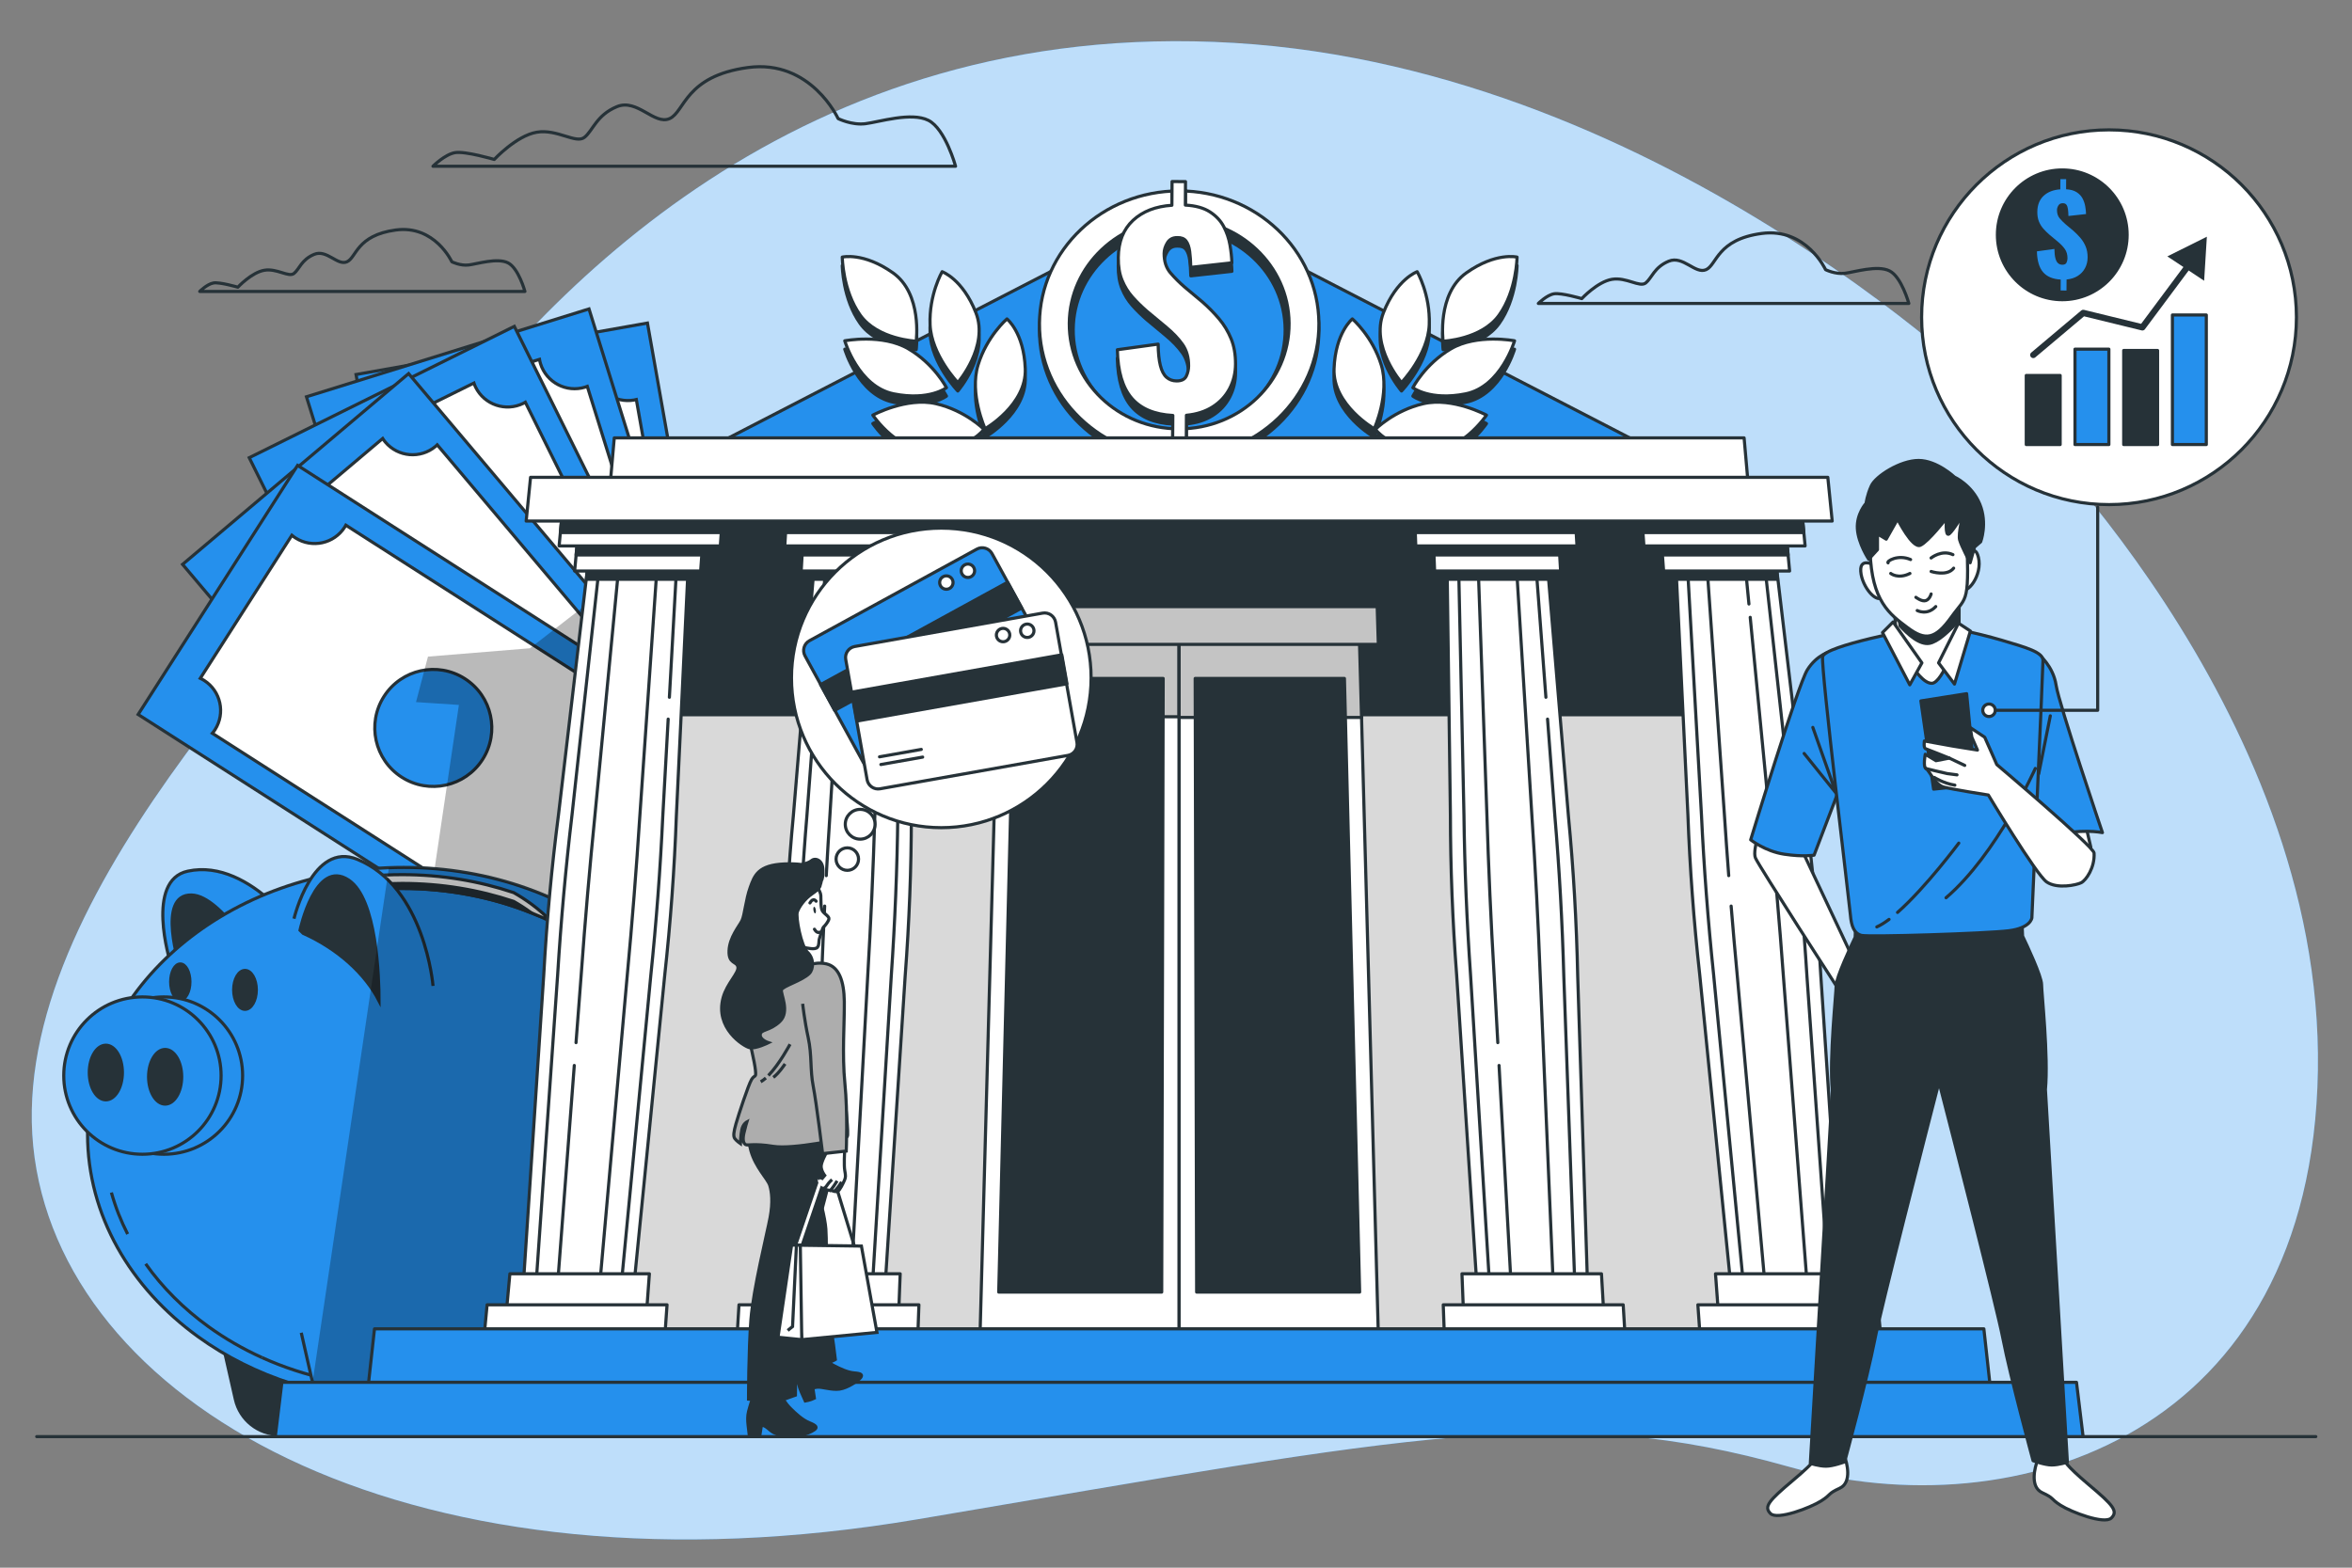 <svg xmlns="http://www.w3.org/2000/svg" xmlns:xlink="http://www.w3.org/1999/xlink" x="0px" y="0px" viewBox="0 0 750 500" style="enable-background:new 0 0 750 500;" xml:space="preserve"><rect x="0" y="0" width="750" height="500" fill="#808080" stroke="none"/> <g id="Background_Simple"> <g> <path style="fill:#2590ed;" d="M640.222,130.456c0,0-107.274-108.407-246.674-116.772 C254.149,5.32,172.852,94.168,134.331,147.164C95.811,200.161-0.262,288.452,11.041,369.309 c11.303,80.857,122.445,142.196,281.625,115.244c159.179-26.952,205.332-37.176,277.857-16.729 c72.526,20.447,166.714-10.223,168.598-126.397C741.004,225.254,640.222,130.456,640.222,130.456z"></path> <path style="opacity:0.7;fill:#FFFFFF;" d="M640.222,130.456c0,0-107.274-108.407-246.674-116.772 C254.149,5.32,172.852,94.168,134.331,147.164C95.811,200.161-0.262,288.452,11.041,369.309 c11.303,80.857,122.445,142.196,281.625,115.244c159.179-26.952,205.332-37.176,277.857-16.729 c72.526,20.447,166.714-10.223,168.598-126.397C741.004,225.254,640.222,130.456,640.222,130.456z"></path> </g> </g> <g id="Clouds"> <g> <path style="fill:none;stroke:#263238;stroke-linecap:round;stroke-linejoin:round;stroke-miterlimit:10;" d="M582.131,86.007 c0,0-6.157-13.469-20.396-11.545c-14.239,1.924-14.239,10.006-17.702,11.545c-3.463,1.539-7.312-4.618-11.93-2.694 c-4.618,1.924-5.388,5.388-7.312,6.927c-1.924,1.539-6.157-1.924-10.775-1.155c-4.618,0.77-9.621,6.157-9.621,6.157 s-6.542-1.924-8.851-1.539c-2.309,0.385-5.003,3.079-5.003,3.079h118.143c0,0-2.309-8.466-6.157-10.39 c-3.848-1.924-11.16,0.385-14.239,0.77C585.21,87.546,582.131,86.007,582.131,86.007z"></path> <path style="fill:none;stroke:#263238;stroke-linecap:round;stroke-linejoin:round;stroke-miterlimit:10;" d="M267.258,37.826 c0,0-8.685-18.999-28.769-16.285c-20.085,2.714-20.085,14.113-24.97,16.285c-4.885,2.171-10.314-6.514-16.828-3.8 c-6.514,2.714-7.599,7.599-10.314,9.771s-8.685-2.714-15.199-1.628c-6.514,1.086-13.571,8.685-13.571,8.685 s-9.228-2.714-12.485-2.171c-3.257,0.543-7.057,4.343-7.057,4.343h166.646c0,0-3.257-11.942-8.685-14.656 c-5.428-2.714-15.742,0.543-20.084,1.086C271.601,39.997,267.258,37.826,267.258,37.826z"></path> <path style="fill:none;stroke:#263238;stroke-linecap:round;stroke-linejoin:round;stroke-miterlimit:10;" d="M144.08,83.495 c0,0-5.405-11.822-17.902-10.133c-12.498,1.689-12.498,8.782-15.538,10.133c-3.04,1.351-6.418-4.053-10.471-2.365 c-4.053,1.689-4.729,4.729-6.418,6.08c-1.689,1.351-5.404-1.689-9.458-1.013c-4.053,0.676-8.444,5.404-8.444,5.404 s-5.742-1.689-7.769-1.351c-2.027,0.338-4.391,2.702-4.391,2.702h103.698c0,0-2.027-7.431-5.404-9.12 c-3.378-1.689-9.796,0.338-12.498,0.675C146.782,84.846,144.08,83.495,144.08,83.495z"></path> </g> </g> <g id="Floor"> <line style="fill:#FFFFFF;stroke:#263238;stroke-linecap:round;stroke-linejoin:round;stroke-miterlimit:10;" x1="11.708" y1="458.196" x2="738.459" y2="458.196"></line> </g> <g id="Money"> <g> <g> <g> <rect x="127.07" y="110.081" transform="matrix(-0.985 0.174 -0.174 -0.985 379.197 350.245)" style="fill:#2590ed;stroke:#263238;stroke-miterlimit:10;" width="94.342" height="163.338"></rect> <path style="fill:#FFFFFF;stroke:#263238;stroke-miterlimit:10;" d="M126.653,140.939c6.19-1.094,10.321-6.999,9.227-13.189 c-0.083-0.471-0.203-0.924-0.34-1.37l53.342-9.428c0.024,0.465,0.067,0.933,0.15,1.403c1.094,6.19,6.999,10.322,13.189,9.227 c0.234-0.042,0.459-0.103,0.687-0.158l20.314,114.926c-0.233,0.027-0.465,0.046-0.7,0.088 c-6.19,1.094-10.321,6.999-9.227,13.189c0.083,0.471,0.203,0.925,0.34,1.37l-53.342,9.428c-0.024-0.465-0.067-0.933-0.15-1.403 c-1.094-6.19-6.999-10.321-13.189-9.227c-0.471,0.083-0.924,0.203-1.37,0.34l-20.334-115.045 C125.715,141.065,126.182,141.022,126.653,140.939z M177.488,210.122c10.147-1.793,16.919-11.473,15.125-21.62 c-1.793-10.147-11.473-16.919-21.62-15.125c-10.147,1.794-16.919,11.473-15.125,21.62 C157.662,205.143,167.342,211.915,177.488,210.122z"></path> </g> <g> <rect x="119.814" y="108.991" transform="matrix(-0.955 0.297 -0.297 -0.955 383.123 323.021)" style="fill:#2590ed;stroke:#263238;stroke-miterlimit:10;" width="94.342" height="163.338"></rect> <path style="fill:#FFFFFF;stroke:#263238;stroke-miterlimit:10;" d="M113.34,146.29c6.001-1.87,9.351-8.251,7.481-14.252 c-0.142-0.456-0.318-0.891-0.51-1.316l51.717-16.112c0.083,0.458,0.185,0.916,0.327,1.373c1.87,6.002,8.251,9.351,14.253,7.481 c0.227-0.071,0.442-0.16,0.662-0.243l34.714,111.425c-0.228,0.056-0.456,0.105-0.683,0.176 c-6.002,1.87-9.351,8.251-7.482,14.252c0.142,0.456,0.318,0.891,0.511,1.316l-51.717,16.112 c-0.083-0.458-0.185-0.917-0.327-1.373c-1.87-6.002-8.251-9.351-14.252-7.481c-0.456,0.142-0.891,0.318-1.316,0.511 l-34.75-111.541C112.426,146.534,112.884,146.432,113.34,146.29z M172.534,208.473c9.838-3.065,15.328-13.524,12.263-23.362 c-3.065-9.838-13.524-15.328-23.362-12.263c-9.838,3.065-15.328,13.525-12.263,23.362 C152.237,206.047,162.697,211.538,172.534,208.473z"></path> </g> <g> <rect x="110.89" y="116.401" transform="matrix(-0.896 0.444 -0.444 -0.896 387.567 305.504)" style="fill:#2590ed;stroke:#263238;stroke-miterlimit:10;" width="94.342" height="163.338"></rect> <path style="fill:#FFFFFF;stroke:#263238;stroke-miterlimit:10;" d="M98.124,162.659c5.634-2.788,7.942-9.615,5.154-15.249 c-0.212-0.428-0.454-0.83-0.71-1.219l48.551-24.022c0.154,0.44,0.327,0.876,0.538,1.305c2.788,5.634,9.615,7.942,15.249,5.154 c0.213-0.106,0.412-0.227,0.615-0.344l51.756,104.604c-0.216,0.091-0.434,0.175-0.647,0.28 c-5.634,2.788-7.942,9.615-5.154,15.249c0.212,0.428,0.454,0.831,0.71,1.219l-48.551,24.022 c-0.154-0.44-0.326-0.876-0.538-1.305c-2.788-5.634-9.615-7.942-15.249-5.154c-0.428,0.212-0.83,0.454-1.219,0.711 L96.819,163.198C97.259,163.044,97.695,162.871,98.124,162.659z M166.335,214.792c9.235-4.569,13.018-15.76,8.449-24.996 c-4.569-9.235-15.761-13.018-24.996-8.449c-9.235,4.57-13.018,15.761-8.449,24.996 C145.908,215.579,157.1,219.361,166.335,214.792z"></path> </g> <g> <rect x="99.745" y="130.228" transform="matrix(-0.764 0.645 -0.645 -0.764 395.85 279.103)" style="fill:#2590ed;stroke:#263238;stroke-miterlimit:10;" width="94.342" height="163.338"></rect> <path style="fill:#FFFFFF;stroke:#263238;stroke-miterlimit:10;" d="M80.251,191.842c4.804-4.054,5.413-11.235,1.359-16.039 c-0.308-0.365-0.64-0.698-0.981-1.014l41.4-34.932c0.254,0.39,0.526,0.773,0.835,1.138c4.054,4.805,11.235,5.413,16.039,1.359 c0.182-0.153,0.346-0.319,0.515-0.481l75.262,89.198c-0.188,0.14-0.379,0.273-0.561,0.427 c-4.805,4.054-5.413,11.235-1.359,16.039c0.308,0.365,0.639,0.698,0.981,1.014l-41.4,34.932 c-0.254-0.39-0.527-0.773-0.835-1.138c-4.054-4.804-11.235-5.413-16.039-1.359c-0.365,0.308-0.698,0.64-1.014,0.982 l-75.34-89.29C79.503,192.422,79.886,192.15,80.251,191.842z M158.947,226.156c7.875-6.645,8.873-18.416,2.228-26.291 c-6.645-7.875-18.416-8.873-26.291-2.228c-7.875,6.645-8.873,18.416-2.228,26.291 C139.301,231.803,151.072,232.801,158.947,226.156z"></path> </g> <g> <rect x="90.997" y="150.498" transform="matrix(-0.539 0.842 -0.842 -0.539 408.193 240.974)" style="fill:#2590ed;stroke:#263238;stroke-miterlimit:10;" width="94.342" height="163.338"></rect> <path style="fill:#FFFFFF;stroke:#263238;stroke-miterlimit:10;" d="M68.554,232.743c3.389-5.294,1.845-12.333-3.45-15.723 c-0.402-0.258-0.817-0.477-1.238-0.678l29.205-45.621c0.358,0.298,0.732,0.582,1.134,0.84 c5.294,3.389,12.334,1.845,15.723-3.449c0.128-0.2,0.235-0.407,0.35-0.612l98.292,62.923c-0.138,0.19-0.281,0.373-0.409,0.574 c-3.389,5.294-1.845,12.333,3.449,15.723c0.402,0.258,0.817,0.477,1.238,0.678l-29.205,45.621 c-0.358-0.297-0.732-0.582-1.134-0.84c-5.294-3.389-12.333-1.845-15.723,3.449c-0.257,0.402-0.477,0.817-0.678,1.238 l-98.394-62.988C68.011,233.519,68.296,233.146,68.554,232.743z M153.88,242.226c5.555-8.678,3.024-20.217-5.654-25.772 c-8.678-5.555-20.217-3.024-25.772,5.654c-5.556,8.678-3.024,20.217,5.654,25.772 C136.786,253.435,148.325,250.904,153.88,242.226z"></path> </g> </g> <polygon style="opacity:0.27;" points="217.224,169.352 168.985,206.759 136.47,209.421 132.657,223.928 146.333,224.832 137.043,287.455 162.939,304.033 163.531,304.734 163.748,304.551 181.517,315.926 212.216,267.972 234.907,263.961 233.412,255.505 236.313,254.602 235.198,251.023 236.557,250.35 234.032,245.247 235.635,243.895 231.421,238.902 231.226,238.276 232.382,236.471 230.236,235.097 229.24,231.9 222.542,194.004 221.19,192.17 " fill="#000000"></polygon> </g> </g> <g id="Piggy_Bank"> <g> <g> <path style="fill:#2590ed;stroke:#263238;stroke-miterlimit:10;" d="M181.036,331.458c2.993,15.318,15.108,25.843,27.059,23.508 c11.951-2.335,19.214-16.646,16.221-31.964c-2.993-15.318-15.108-25.843-27.059-23.508S178.044,316.14,181.036,331.458z"></path> <g> <path style="fill:#2590ed;stroke:#263238;stroke-miterlimit:10;" d="M97.909,300.582c0,0-17.564-27.128-38.033-22.736 c-13.632,2.925-5.623,28.864-5.623,28.864"></path> <path style="fill:#263238;stroke:#263238;stroke-miterlimit:10;" d="M58.824,309.252c-0.02,0.003-0.039,0.008-0.058,0.011 l-1.255-0.32c0,0-7.83-23.785,3.576-23.488c9.629,0.251,22.579,22.468,26.381,29.385 C80.05,309.664,69.732,307.351,58.824,309.252z"></path> </g> <path style="fill:#263238;stroke:#263238;stroke-miterlimit:10;" d="M143.609,425.068l4.803,21.18 c1.494,6.587,7.349,11.263,14.103,11.263h0c6.754,0,12.609-4.676,14.103-11.263l8.453-37.276"></path> <path style="fill:#263238;stroke:#263238;stroke-miterlimit:10;" d="M70.235,425.068l4.82,21.254 c1.484,6.544,7.3,11.189,14.01,11.189l0,0c6.779,0,12.635-4.739,14.05-11.368l4.81-22.544"></path> <path style="fill:#2590ed;stroke:#263238;stroke-miterlimit:10;" d="M27.917,361.718c0,25.872,13.691,49.046,35.293,64.648 c17.626,12.73,40.519,20.418,65.54,20.418c55.689,0,100.833-38.086,100.833-85.067c0-46.981-45.145-85.067-100.833-85.067 C73.062,276.651,27.917,314.737,27.917,361.718z"></path> <path style="fill:none;stroke:#263238;stroke-miterlimit:10;" d="M46.451,403.091c5.358,7.57,12.142,14.338,20.038,20.041 c5.231,3.778,10.949,7.088,17.065,9.854"></path> <path style="fill:#FFFFFF;stroke:#263238;stroke-miterlimit:10;" d="M35.521,380.352c1.281,4.581,3.025,9.011,5.187,13.253"></path> <path style="fill:none;stroke:#263238;stroke-miterlimit:10;" d="M209.511,318.243c-3.171-4.184-6.787-8.105-10.791-11.717"></path> <path style="fill:none;stroke:#263238;stroke-miterlimit:10;" d="M214.311,398.091c6.543-10.932,10.228-23.289,10.228-36.373 c0-13.094-3.691-25.46-10.244-36.399"></path> <path style="fill:none;stroke:#263238;stroke-miterlimit:10;" d="M83.555,432.986c13.463,6.089,28.851,9.543,45.195,9.543 c18.697,0,36.143-4.519,50.887-12.334"></path> <g> <path style="fill:#FFFFFF;stroke:#263238;stroke-miterlimit:10;" d="M107.459,280.866c2.002,0.704,3.608,1.386,4.869,2.009 c0.968,0.477,1.745,0.917,2.347,1.291c1.276-0.154,2.559-0.286,3.85-0.389c3.19-0.279,6.431-0.418,9.709-0.418 c14.725,0,28.688,2.794,41.235,7.81c2.185,0.873,4.327,1.819,6.424,2.823c-4.011-4.209-8.499-7.267-12.085-9.299 c-11.029-3.703-23.027-5.735-35.574-5.735C121.106,278.96,114.161,279.62,107.459,280.866z"></path> <path style="fill:#263238;stroke:#263238;stroke-miterlimit:10;" d="M112.328,282.876l6.197,0.902 c3.19-0.279,6.431-0.418,9.709-0.418c14.725,0,28.688,2.794,41.235,7.81c-1.995-1.467-3.931-2.691-5.661-3.674 c-11.029-3.696-23.027-5.735-35.574-5.735C122.822,281.761,117.513,282.15,112.328,282.876z"></path> </g> <path style="fill:#2590ed;stroke:#263238;stroke-miterlimit:10;" d="M167.943,425.068l4.803,21.18 c1.494,6.587,7.348,11.263,14.103,11.263l0,0c6.754,0,12.609-4.676,14.103-11.263l8.453-37.276"></path> <path style="fill:#2590ed;stroke:#263238;stroke-miterlimit:10;" d="M96.066,425.068l4.82,21.254 c1.484,6.544,7.3,11.189,14.011,11.189l0,0c6.779,0,12.635-4.739,14.05-11.368l4.81-22.544"></path> <g> <path style="fill:#2590ed;stroke:#263238;stroke-miterlimit:10;" d="M138.083,314.45c0,0-2.538-31.471-24.111-40.354 c-14.367-5.916-20.225,18.909-20.225,18.909"></path> <path style="fill:#263238;stroke:#263238;stroke-miterlimit:10;" d="M96.743,297.707c-0.02-0.009-0.04-0.017-0.061-0.026 l-1.018-1c0,0,4.913-23.055,15.515-15.987c8.95,5.967,9.677,30.882,9.686,38.501 C116.546,310.753,108.012,302.781,96.743,297.707z"></path> </g> <path style="fill:#263238;stroke:#263238;stroke-miterlimit:10;" d="M74.507,315.713c0,3.424,1.619,6.199,3.616,6.199 s3.616-2.776,3.616-6.199c0-3.424-1.619-6.199-3.616-6.199S74.507,312.289,74.507,315.713z"></path> <ellipse style="fill:#263238;stroke:#263238;stroke-miterlimit:10;" cx="57.49" cy="313.148" rx="3.069" ry="5.701"></ellipse> <g> <circle style="fill:#2590ed;stroke:#263238;stroke-miterlimit:10;" cx="52.279" cy="343.05" r="25.087"></circle> <circle style="fill:#2590ed;stroke:#263238;stroke-miterlimit:10;" cx="45.415" cy="343.05" r="25.087"></circle> <ellipse style="fill:#263238;stroke:#263238;stroke-miterlimit:10;" cx="52.658" cy="343.429" rx="5.28" ry="8.712"></ellipse> <ellipse style="fill:#263238;stroke:#263238;stroke-miterlimit:10;" cx="33.752" cy="342.07" rx="5.28" ry="8.712"></ellipse> </g> </g> <path style="opacity:0.27;" d="M224.316,323.002c-2.976-15.233-14.974-25.721-26.861-23.54 c-18.007-14.15-42.155-22.811-68.705-22.811c-1.588,0-3.166,0.033-4.735,0.095L97.946,452.473l1.597,0.48 c0.975-1.042,1.804-2.228,2.44-3.537c1.169,2.408,2.976,4.413,5.181,5.827l7.521,2.26c0.071,0.001,0.14,0.008,0.211,0.008 c6.556,0,12.236-4.438,13.883-10.726c6.635-0.001,13.118-0.549,19.396-1.583l0.237,1.046c1.494,6.587,7.349,11.263,14.103,11.263 h0c5.034,0,9.565-2.599,12.167-6.649c2.602,4.05,7.133,6.649,12.167,6.649c6.754,0,12.609-4.676,14.103-11.263l7.304-32.206 c13.363-14.431,21.329-32.592,21.329-52.324c0-9.27-1.764-18.19-5.013-26.543C225.182,331.345,225.139,327.212,224.316,323.002z" fill="#000000"></path> </g> </g> <g id="Bank"> <g> <polygon style="fill:#D9D9D9;stroke:#263238;stroke-linecap:round;stroke-linejoin:round;stroke-miterlimit:10;" points=" 580.019,424.008 172.01,424.008 195.122,159.57 556.907,159.57 "></polygon> <polygon style="fill:#263238;stroke:#263238;stroke-linecap:round;stroke-linejoin:round;stroke-miterlimit:10;" points=" 562.883,227.95 189.145,227.95 195.122,159.57 556.907,159.57 "></polygon> <g> <polygon style="fill:#FFFFFF;stroke:#263238;stroke-linecap:round;stroke-linejoin:round;stroke-miterlimit:10;" points=" 376.034,424.008 312.558,424.008 318.508,205.151 376.033,205.151 "></polygon> <polygon style="fill:#C4C4C4;stroke:#263238;stroke-linecap:round;stroke-linejoin:round;stroke-miterlimit:10;" points=" 376.033,228.597 317.87,228.597 318.508,205.151 376.033,205.151 "></polygon> <polygon style="fill:#263238;stroke:#263238;stroke-linecap:round;stroke-linejoin:round;stroke-miterlimit:10;" points=" 370.443,412.098 318.472,412.098 323.322,216.385 370.913,216.385 "></polygon> <polygon style="fill:#FFFFFF;stroke:#263238;stroke-linecap:round;stroke-linejoin:round;stroke-miterlimit:10;" points=" 439.471,424.008 375.994,424.008 375.996,205.151 433.521,205.151 "></polygon> <polygon style="fill:#C4C4C4;stroke:#263238;stroke-linecap:round;stroke-linejoin:round;stroke-miterlimit:10;" points=" 434.165,228.82 375.996,228.82 375.996,205.151 433.521,205.151 "></polygon> <polygon style="fill:#263238;stroke:#263238;stroke-linecap:round;stroke-linejoin:round;stroke-miterlimit:10;" points=" 433.557,412.098 381.585,412.098 381.116,216.385 428.707,216.385 "></polygon> </g> <polygon style="fill:#C4C4C4;stroke:#263238;stroke-linecap:round;stroke-linejoin:round;stroke-miterlimit:10;" points=" 439.516,205.524 312.513,205.524 312.874,193.473 439.154,193.473 "></polygon> <g> <g> <path style="fill:#FFFFFF;stroke:#263238;stroke-linecap:round;stroke-linejoin:round;stroke-miterlimit:10;" d=" M506.156,407.59h-35.368l-6.295-96.649c-1.313-17.289-1.973-34.332-1.993-51.092l-1.084-81.453h31.871l6.854,81.93 c1.602,16.763,2.593,33.81,2.955,51.103L506.156,407.59z"></path> <path style="fill:none;stroke:#263238;stroke-linecap:round;stroke-linejoin:round;stroke-miterlimit:10;" d="M493.478,229.352 l2.341,30.975c1.421,16.763,2.374,33.81,2.846,51.103l3.43,96.16h-27.245l-5.926-96.649 c-1.204-17.289-1.902-34.332-2.105-51.092l-1.743-81.453h24.551l3.325,43.99"></path> <path style="fill:none;stroke:#263238;stroke-linecap:round;stroke-linejoin:round;stroke-miterlimit:10;" d="M477.618,332.543 l-1.185-21.602c-1.019-17.289-1.783-34.332-2.294-51.092l-2.859-81.453h12.143l5.072,81.93 c1.114,16.763,2.003,33.81,2.661,51.103l4.054,96.16h-13.475l-3.717-67.771"></path> <polygon style="fill:#263238;stroke:#263238;stroke-linecap:round;stroke-linejoin:round;stroke-miterlimit:10;" points=" 493.719,184.757 461.572,184.757 461.416,180.934 493.504,180.934 "></polygon> <g> <polygon style="fill:#FFFFFF;stroke:#263238;stroke-linecap:round;stroke-linejoin:round;stroke-miterlimit:10;" points=" 497.641,182.119 457.462,182.119 457.12,173.316 497.129,173.316 "></polygon> <polygon style="fill:#263238;stroke:#263238;stroke-linecap:round;stroke-linejoin:round;stroke-miterlimit:10;" points=" 497.343,176.999 457.263,176.999 457.12,173.316 497.129,173.316 "></polygon> <polygon style="fill:#FFFFFF;stroke:#263238;stroke-linecap:round;stroke-linejoin:round;stroke-miterlimit:10;" points=" 502.866,174.113 451.46,174.113 451.172,166.168 502.383,166.168 "></polygon> <polygon style="fill:#263238;stroke:#263238;stroke-linecap:round;stroke-linejoin:round;stroke-miterlimit:10;" points=" 502.608,169.865 451.306,169.865 451.172,166.168 502.383,166.168 "></polygon> </g> <g> <polygon style="fill:#FFFFFF;stroke:#263238;stroke-linecap:round;stroke-linejoin:round;stroke-miterlimit:10;" points=" 510.671,406.264 466.188,406.264 466.612,417.151 511.304,417.151 "></polygon> <polygon style="fill:#FFFFFF;stroke:#263238;stroke-linecap:round;stroke-linejoin:round;stroke-miterlimit:10;" points=" 517.598,416.157 460.221,416.157 460.583,426.136 518.205,426.136 "></polygon> </g> </g> <g> <path style="fill:#FFFFFF;stroke:#263238;stroke-linecap:round;stroke-linejoin:round;stroke-miterlimit:10;" d=" M202.384,407.59h-35.368l6.373-96.649c0.953-17.289,2.527-34.332,4.703-51.092l9.592-81.453h31.871l-3.885,81.93 c-0.595,16.763-1.839,33.81-3.743,51.103L202.384,407.59z"></path> <path style="fill:none;stroke:#263238;stroke-linecap:round;stroke-linejoin:round;stroke-miterlimit:10;" d="M213.067,229.352 l-1.719,30.975c-0.776,16.763-2.057,33.81-3.852,51.103l-9.173,96.16h-27.245l6.741-96.649 c1.062-17.289,2.597-34.332,4.591-51.092l8.933-81.453h24.551l-2.441,43.99"></path> <path style="fill:none;stroke:#263238;stroke-linecap:round;stroke-linejoin:round;stroke-miterlimit:10;" d="M183.682,332.543 l1.646-21.602c1.247-17.289,2.717-34.332,4.402-51.092l7.816-81.453h12.143l-5.666,81.93 c-1.083,16.763-2.428,33.81-4.037,51.103l-8.549,96.16h-13.475l5.165-67.771"></path> <polygon style="fill:#263238;stroke:#263238;stroke-linecap:round;stroke-linejoin:round;stroke-miterlimit:10;" points=" 219.153,184.757 187.006,184.757 187.351,180.934 219.439,180.934 "></polygon> <g> <polygon style="fill:#FFFFFF;stroke:#263238;stroke-linecap:round;stroke-linejoin:round;stroke-miterlimit:10;" points=" 223.421,182.119 183.242,182.119 184.053,173.316 224.063,173.316 "></polygon> <polygon style="fill:#263238;stroke:#263238;stroke-linecap:round;stroke-linejoin:round;stroke-miterlimit:10;" points=" 223.794,176.999 183.714,176.999 184.053,173.316 224.063,173.316 "></polygon> <polygon style="fill:#FFFFFF;stroke:#263238;stroke-linecap:round;stroke-linejoin:round;stroke-miterlimit:10;" points=" 229.695,174.113 178.289,174.113 179.043,166.168 230.253,166.168 "></polygon> <polygon style="fill:#263238;stroke:#263238;stroke-linecap:round;stroke-linejoin:round;stroke-miterlimit:10;" points=" 229.994,169.865 178.692,169.865 179.043,166.168 230.253,166.168 "></polygon> </g> <g> <polygon style="fill:#FFFFFF;stroke:#263238;stroke-linecap:round;stroke-linejoin:round;stroke-miterlimit:10;" points=" 207.073,406.264 162.59,406.264 161.587,417.151 206.279,417.151 "></polygon> <polygon style="fill:#FFFFFF;stroke:#263238;stroke-linecap:round;stroke-linejoin:round;stroke-miterlimit:10;" points=" 212.703,416.157 155.327,416.157 154.38,426.136 212.003,426.136 "></polygon> </g> </g> <g> <path style="fill:#FFFFFF;stroke:#263238;stroke-linecap:round;stroke-linejoin:round;stroke-miterlimit:10;" d=" M587.047,407.59h-35.368l-9.668-96.649c-1.916-17.289-3.171-34.332-3.777-51.092l-3.927-81.453h31.871l9.713,81.93 c2.187,16.763,3.773,33.81,4.738,51.103L587.047,407.59z"></path> <path style="fill:none;stroke:#263238;stroke-linecap:round;stroke-linejoin:round;stroke-miterlimit:10;" d="M582.986,407.59 h-27.245l-9.299-96.649c-1.807-17.289-3.1-34.332-3.888-51.092l-4.585-81.453h24.551l9.052,81.93 c2.006,16.763,3.554,33.81,4.629,51.103L582.986,407.59z"></path> <path style="fill:none;stroke:#263238;stroke-linecap:round;stroke-linejoin:round;stroke-miterlimit:10;" d="M558.106,196.894 l6.141,63.433c1.699,16.763,3.183,33.81,4.444,51.103l7.411,96.16h-13.475l-8.674-96.649c-0.691-7.364-1.334-14.683-1.93-21.954 "></path> <path style="fill:none;stroke:#263238;stroke-linecap:round;stroke-linejoin:round;stroke-miterlimit:10;" d="M551.253,279.277 c-0.498-6.516-0.958-12.993-1.379-19.428l-5.702-81.453h12.143l1.379,14.244"></path> <polygon style="fill:#263238;stroke:#263238;stroke-linecap:round;stroke-linejoin:round;stroke-miterlimit:10;" points=" 566.833,184.757 534.686,184.757 534.397,180.934 566.485,180.934 "></polygon> <g> <polygon style="fill:#FFFFFF;stroke:#263238;stroke-linecap:round;stroke-linejoin:round;stroke-miterlimit:10;" points=" 570.663,182.119 530.485,182.119 529.835,173.316 569.844,173.316 "></polygon> <polygon style="fill:#263238;stroke:#263238;stroke-linecap:round;stroke-linejoin:round;stroke-miterlimit:10;" points=" 570.187,176.999 530.107,176.999 529.835,173.316 569.844,173.316 "></polygon> <polygon style="fill:#FFFFFF;stroke:#263238;stroke-linecap:round;stroke-linejoin:round;stroke-miterlimit:10;" points=" 575.609,174.113 524.203,174.113 523.638,166.168 574.848,166.168 "></polygon> <polygon style="fill:#263238;stroke:#263238;stroke-linecap:round;stroke-linejoin:round;stroke-miterlimit:10;" points=" 575.202,169.865 523.901,169.865 523.638,166.168 574.848,166.168 "></polygon> </g> <g> <polygon style="fill:#FFFFFF;stroke:#263238;stroke-linecap:round;stroke-linejoin:round;stroke-miterlimit:10;" points=" 591.516,406.264 547.033,406.264 547.837,417.151 592.529,417.151 "></polygon> <polygon style="fill:#FFFFFF;stroke:#263238;stroke-linecap:round;stroke-linejoin:round;stroke-miterlimit:10;" points=" 598.788,416.157 541.412,416.157 542.122,426.136 599.744,426.136 "></polygon> </g> </g> <g> <path style="fill:#FFFFFF;stroke:#263238;stroke-linecap:round;stroke-linejoin:round;stroke-miterlimit:10;" d=" M282.407,407.59h-35.368l3.036-96.649c0.356-17.289,1.342-34.332,2.939-51.092l6.78-81.453h31.871l-1.056,81.93 c-0.016,16.763-0.671,33.81-1.979,51.103L282.407,407.59z"></path> <path style="fill:none;stroke:#263238;stroke-linecap:round;stroke-linejoin:round;stroke-miterlimit:10;" d="M278.345,407.59 H251.1l3.404-96.649c0.465-17.289,1.412-34.332,2.827-51.092l6.121-81.453h24.55l-1.717,81.93 c-0.197,16.763-0.89,33.81-2.088,51.103L278.345,407.59z"></path> <path style="fill:none;stroke:#263238;stroke-linecap:round;stroke-linejoin:round;stroke-miterlimit:10;" d="M281.159,196.894 l-2.197,63.433c-0.504,16.763-1.261,33.81-2.273,51.103l-5.229,96.16h-13.475l4.029-96.649 c0.277-7.364,0.596-14.683,0.956-21.954"></path> <path style="fill:none;stroke:#263238;stroke-linecap:round;stroke-linejoin:round;stroke-miterlimit:10;" d="M263.478,279.277 c0.358-6.516,0.75-12.993,1.175-19.428l5.004-81.453H281.8l-0.493,14.244"></path> <polygon style="fill:#263238;stroke:#263238;stroke-linecap:round;stroke-linejoin:round;stroke-miterlimit:10;" points=" 291.482,184.757 259.335,184.757 259.548,180.934 291.636,180.934 "></polygon> <g> <polygon style="fill:#FFFFFF;stroke:#263238;stroke-linecap:round;stroke-linejoin:round;stroke-miterlimit:10;" points=" 295.659,182.119 255.48,182.119 255.987,173.316 295.997,173.316 "></polygon> <polygon style="fill:#263238;stroke:#263238;stroke-linecap:round;stroke-linejoin:round;stroke-miterlimit:10;" points=" 295.855,176.999 255.775,176.999 255.987,173.316 295.997,173.316 "></polygon> <polygon style="fill:#FFFFFF;stroke:#263238;stroke-linecap:round;stroke-linejoin:round;stroke-miterlimit:10;" points=" 301.657,174.113 250.25,174.113 250.73,166.168 301.94,166.168 "></polygon> <polygon style="fill:#263238;stroke:#263238;stroke-linecap:round;stroke-linejoin:round;stroke-miterlimit:10;" points=" 301.808,169.865 250.507,169.865 250.73,166.168 301.94,166.168 "></polygon> </g> <g> <polygon style="fill:#FFFFFF;stroke:#263238;stroke-linecap:round;stroke-linejoin:round;stroke-miterlimit:10;" points=" 287.05,406.264 242.567,406.264 241.94,417.151 286.632,417.151 "></polygon> <polygon style="fill:#FFFFFF;stroke:#263238;stroke-linecap:round;stroke-linejoin:round;stroke-miterlimit:10;" points=" 293.022,416.157 235.645,416.157 235.043,426.136 292.666,426.136 "></polygon> </g> </g> <g> <polygon style="fill:#2590ed;stroke:#263238;stroke-linecap:round;stroke-linejoin:round;stroke-miterlimit:10;" points=" 376.014,65.451 230.95,140.383 521.078,140.383 "></polygon> <g> <g> <path style="fill:#263238;stroke:#263238;stroke-linecap:round;stroke-linejoin:round;stroke-miterlimit:10;" d=" M446.911,124.708c0,0-9.993-11.53-5.765-22.292c4.228-10.762,10.761-13.068,10.761-13.068s4.228,7.302,3.843,16.911 C455.367,115.868,446.911,124.708,446.911,124.708z"></path> <path style="fill:#263238;stroke:#263238;stroke-linecap:round;stroke-linejoin:round;stroke-miterlimit:10;" d=" M482.958,111.382c0,0-4.278,14.646-15.614,16.922c-11.336,2.277-16.814-1.966-16.814-1.966s3.848-7.51,12.132-12.392 C470.947,109.064,482.958,111.382,482.958,111.382z"></path> <path style="fill:#263238;stroke:#263238;stroke-linecap:round;stroke-linejoin:round;stroke-miterlimit:10;" d=" M438.208,139.428c0,0-13.242-7.579-12.809-19.133c0.433-11.554,5.837-15.89,5.837-15.89s6.404,5.495,9.217,14.69 C443.266,128.29,438.208,139.428,438.208,139.428z"></path> <path style="fill:#263238;stroke:#263238;stroke-linecap:round;stroke-linejoin:round;stroke-miterlimit:10;" d=" M474.008,135.095c0,0-8.48,12.684-19.976,11.45c-11.496-1.234-15.447-6.926-15.447-6.926s5.926-6.007,15.294-8.175 C463.248,129.276,474.008,135.095,474.008,135.095z"></path> <path style="fill:#263238;stroke:#263238;stroke-linecap:round;stroke-linejoin:round;stroke-miterlimit:10;" d=" M460.181,111.514c0,0-2.03-15.122,7.408-21.801c9.438-6.678,16.166-5.022,16.166-5.022s-0.121,10.671-5.713,18.494 S460.181,111.514,460.181,111.514z"></path> </g> <g> <path style="fill:#FFFFFF;stroke:#263238;stroke-linecap:round;stroke-linejoin:round;stroke-miterlimit:10;" d=" M446.911,122.018c0,0-9.993-11.53-5.765-22.292c4.228-10.761,10.761-13.067,10.761-13.067s4.228,7.302,3.843,16.911 S446.911,122.018,446.911,122.018z"></path> <path style="fill:#FFFFFF;stroke:#263238;stroke-linecap:round;stroke-linejoin:round;stroke-miterlimit:10;" d=" M482.958,108.692c0,0-4.278,14.646-15.614,16.922c-11.336,2.277-16.814-1.966-16.814-1.966s3.848-7.51,12.132-12.392 C470.947,106.374,482.958,108.692,482.958,108.692z"></path> <path style="fill:#FFFFFF;stroke:#263238;stroke-linecap:round;stroke-linejoin:round;stroke-miterlimit:10;" d=" M438.208,136.738c0,0-13.242-7.579-12.809-19.133c0.433-11.554,5.837-15.89,5.837-15.89s6.404,5.494,9.217,14.69 C443.266,125.6,438.208,136.738,438.208,136.738z"></path> <path style="fill:#FFFFFF;stroke:#263238;stroke-linecap:round;stroke-linejoin:round;stroke-miterlimit:10;" d=" M474.008,132.405c0,0-8.48,12.684-19.976,11.45c-11.496-1.234-15.447-6.926-15.447-6.926s5.926-6.007,15.294-8.175 C463.248,126.586,474.008,132.405,474.008,132.405z"></path> <path style="fill:#FFFFFF;stroke:#263238;stroke-linecap:round;stroke-linejoin:round;stroke-miterlimit:10;" d=" M460.181,108.824c0,0-2.03-15.122,7.408-21.801c9.438-6.678,16.166-5.022,16.166-5.022s-0.121,10.671-5.713,18.494 S460.181,108.824,460.181,108.824z"></path> </g> </g> <g> <g> <path style="fill:#263238;stroke:#263238;stroke-linecap:round;stroke-linejoin:round;stroke-miterlimit:10;" d=" M305.423,124.708c0,0,9.993-11.53,5.765-22.292c-4.228-10.762-10.761-13.068-10.761-13.068s-4.228,7.302-3.843,16.911 C296.968,115.868,305.423,124.708,305.423,124.708z"></path> <path style="fill:#263238;stroke:#263238;stroke-linecap:round;stroke-linejoin:round;stroke-miterlimit:10;" d=" M269.376,111.382c0,0,4.278,14.646,15.614,16.922c11.336,2.277,16.814-1.966,16.814-1.966s-3.848-7.51-12.132-12.392 C281.387,109.064,269.376,111.382,269.376,111.382z"></path> <path style="fill:#263238;stroke:#263238;stroke-linecap:round;stroke-linejoin:round;stroke-miterlimit:10;" d=" M314.127,139.428c0,0,13.242-7.579,12.809-19.133c-0.433-11.554-5.837-15.89-5.837-15.89s-6.404,5.495-9.217,14.69 C309.068,128.29,314.127,139.428,314.127,139.428z"></path> <path style="fill:#263238;stroke:#263238;stroke-linecap:round;stroke-linejoin:round;stroke-miterlimit:10;" d=" M278.327,135.095c0,0,8.48,12.684,19.976,11.45c11.496-1.234,15.447-6.926,15.447-6.926s-5.926-6.007-15.294-8.175 C289.086,129.276,278.327,135.095,278.327,135.095z"></path> <path style="fill:#263238;stroke:#263238;stroke-linecap:round;stroke-linejoin:round;stroke-miterlimit:10;" d=" M292.153,111.514c0,0,2.03-15.122-7.409-21.801s-16.166-5.022-16.166-5.022s0.121,10.671,5.713,18.494 C279.884,111.008,292.153,111.514,292.153,111.514z"></path> </g> <g> <path style="fill:#FFFFFF;stroke:#263238;stroke-linecap:round;stroke-linejoin:round;stroke-miterlimit:10;" d=" M305.423,122.018c0,0,9.993-11.53,5.765-22.292c-4.228-10.761-10.761-13.067-10.761-13.067s-4.228,7.302-3.843,16.911 C296.968,113.178,305.423,122.018,305.423,122.018z"></path> <path style="fill:#FFFFFF;stroke:#263238;stroke-linecap:round;stroke-linejoin:round;stroke-miterlimit:10;" d=" M269.376,108.692c0,0,4.278,14.646,15.614,16.922c11.336,2.277,16.814-1.966,16.814-1.966s-3.848-7.51-12.132-12.392 C281.387,106.374,269.376,108.692,269.376,108.692z"></path> <path style="fill:#FFFFFF;stroke:#263238;stroke-linecap:round;stroke-linejoin:round;stroke-miterlimit:10;" d=" M314.127,136.738c0,0,13.242-7.579,12.809-19.133c-0.433-11.554-5.837-15.89-5.837-15.89s-6.404,5.494-9.217,14.69 C309.068,125.6,314.127,136.738,314.127,136.738z"></path> <path style="fill:#FFFFFF;stroke:#263238;stroke-linecap:round;stroke-linejoin:round;stroke-miterlimit:10;" d=" M278.327,132.405c0,0,8.48,12.684,19.976,11.45c11.496-1.234,15.447-6.926,15.447-6.926s-5.926-6.007-15.294-8.175 C289.086,126.586,278.327,132.405,278.327,132.405z"></path> <path style="fill:#FFFFFF;stroke:#263238;stroke-linecap:round;stroke-linejoin:round;stroke-miterlimit:10;" d=" M292.153,108.824c0,0,2.03-15.122-7.409-21.801c-9.438-6.678-16.166-5.022-16.166-5.022s0.121,10.671,5.713,18.494 C279.884,108.318,292.153,108.824,292.153,108.824z"></path> </g> </g> <g> <path style="fill:#263238;stroke:#263238;stroke-linecap:round;stroke-linejoin:round;stroke-miterlimit:10;" d=" M376.014,62.822c-24.412,0-44.359,18.801-44.554,42.178c-0.197,23.584,19.75,42.856,44.554,42.856 c24.805,0,44.752-19.273,44.554-42.856C420.373,81.623,400.426,62.822,376.014,62.822z M376.014,137.522 c-18.798,0-33.926-14.599-33.792-32.478c0.134-17.738,15.262-32.014,33.792-32.014c18.529,0,33.658,14.276,33.792,32.014 C409.941,122.923,394.812,137.522,376.014,137.522z"></path> <path style="fill:#FFFFFF;stroke:#263238;stroke-linecap:round;stroke-linejoin:round;stroke-miterlimit:10;" d=" M376.014,60.887c-24.412,0-44.359,18.801-44.554,42.178c-0.197,23.584,19.75,42.856,44.554,42.856 c24.805,0,44.752-19.272,44.554-42.856C420.373,79.688,400.426,60.887,376.014,60.887z M376.014,136.781 c-19.495,0-35.184-15.14-35.044-33.682c0.139-18.395,15.828-33.2,35.044-33.2c19.216,0,34.905,14.805,35.044,33.2 C411.198,121.641,395.509,136.781,376.014,136.781z"></path> <g> <g> <path style="fill:#263238;stroke:#263238;stroke-linecap:round;stroke-linejoin:round;stroke-miterlimit:10;" d=" M373.93,143.375l0.056-8.117c-5.855-0.309-10.23-2.148-13.126-5.518c-2.893-3.365-4.415-8.524-4.571-15.467l13.012-1.79 c0.034,2.816,0.271,5.094,0.713,6.832c0.44,1.741,1.096,2.994,1.97,3.759c0.874,0.767,1.935,1.153,3.183,1.161 c1.588,0.01,2.627-0.501,3.116-1.531c0.488-1.027,0.737-2.113,0.743-3.253c0.016-2.712-0.637-5.005-1.955-6.88 c-1.319-1.875-3.131-3.764-5.436-5.67l-5.981-4.972c-1.682-1.465-3.209-2.969-4.578-4.512 c-1.369-1.541-2.465-3.323-3.291-5.342c-0.826-2.019-1.225-4.42-1.196-7.208c0.052-5.083,1.625-9.054,4.716-11.917 c3.088-2.859,7.215-4.458,12.384-4.8l0.054-7.574l4.289,0.026l-0.047,7.494c3.255,0.179,5.862,0.901,7.823,2.164 c1.96,1.264,3.428,2.818,4.405,4.665c0.976,1.847,1.644,3.801,2.003,5.861c0.358,2.063,0.563,3.978,0.613,5.746l-13.108,1.45 c-0.045-1.931-0.162-3.619-0.35-5.065c-0.19-1.446-0.576-2.557-1.162-3.336c-0.587-0.778-1.527-1.144-2.82-1.099 c-1.407-0.008-2.451,0.546-3.135,1.665c-0.683,1.118-1.03,2.24-1.038,3.364c-0.019,2.571,0.655,4.653,2.025,6.243 c1.37,1.592,2.869,3.091,4.497,4.498l5.73,4.796c1.911,1.682,3.669,3.471,5.272,5.368c1.604,1.899,2.881,4.013,3.837,6.343 c0.954,2.333,1.426,5.017,1.417,8.053c-0.009,2.877-0.643,5.509-1.898,7.894c-1.258,2.388-3.055,4.324-5.392,5.809 c-2.338,1.486-5.128,2.383-8.37,2.69l-0.05,8.2L373.93,143.375z"></path> </g> <g> <path style="fill:#FFFFFF;stroke:#263238;stroke-linecap:round;stroke-linejoin:round;stroke-miterlimit:10;" d=" M373.931,140.615l0.056-8.109c-5.852-0.309-10.225-2.146-13.119-5.512c-2.891-3.362-4.413-8.516-4.569-15.451l13.005-1.788 c0.034,2.813,0.271,5.089,0.713,6.825c0.44,1.739,1.095,2.991,1.969,3.755c0.873,0.766,1.934,1.152,3.182,1.159 c1.587,0.009,2.625-0.5,3.114-1.529c0.488-1.026,0.736-2.11,0.743-3.249c0.016-2.709-0.637-5-1.954-6.873 c-1.318-1.873-3.129-3.76-5.433-5.664l-5.978-4.967c-1.682-1.464-3.208-2.966-4.576-4.507 c-1.369-1.539-2.464-3.319-3.289-5.336c-0.826-2.017-1.224-4.416-1.196-7.2c0.052-5.078,1.624-9.044,4.714-11.905 c3.087-2.856,7.211-4.454,12.378-4.796l0.053-7.567l4.286,0.025l-0.047,7.486c3.253,0.179,5.859,0.9,7.819,2.161 c1.959,1.263,3.426,2.815,4.402,4.66c0.975,1.845,1.643,3.798,2.002,5.855c0.358,2.061,0.562,3.974,0.613,5.74l-13.101,1.449 c-0.045-1.929-0.162-3.615-0.35-5.06c-0.19-1.444-0.576-2.554-1.161-3.333c-0.586-0.777-1.526-1.143-2.819-1.098 c-1.407-0.008-2.45,0.546-3.133,1.663c-0.682,1.117-1.029,2.238-1.038,3.361c-0.019,2.568,0.655,4.649,2.024,6.237 c1.369,1.59,2.867,3.088,4.494,4.493l5.728,4.791c1.91,1.68,3.667,3.467,5.27,5.363c1.603,1.897,2.88,4.009,3.835,6.337 c0.953,2.331,1.426,5.012,1.416,8.044c-0.009,2.874-0.642,5.503-1.897,7.885c-1.258,2.385-3.054,4.32-5.389,5.804 c-2.337,1.485-5.125,2.38-8.366,2.687l-0.05,8.191L373.931,140.615z"></path> </g> </g> </g> </g> <polygon style="fill:#FFFFFF;stroke:#263238;stroke-linecap:round;stroke-linejoin:round;stroke-miterlimit:10;" points=" 557.366,153.443 194.663,153.443 195.874,139.664 556.155,139.664 "></polygon> <polygon style="fill:#FFFFFF;stroke:#263238;stroke-linecap:round;stroke-linejoin:round;stroke-miterlimit:10;" points=" 584.247,166.188 167.782,166.188 169.181,152.238 582.848,152.238 "></polygon> </g> <polygon style="fill:#2590ed;stroke:#263238;stroke-linecap:round;stroke-linejoin:round;stroke-miterlimit:10;" points=" 634.487,440.886 117.542,440.886 119.418,423.827 632.611,423.827 "></polygon> <polygon style="fill:#2590ed;stroke:#263238;stroke-linecap:round;stroke-linejoin:round;stroke-miterlimit:10;" points=" 664.254,458.196 87.775,458.196 89.881,440.886 662.147,440.886 "></polygon> </g> </g> <g id="Character_2"> <g> <g> <path style="fill:#FFFFFF;stroke:#263238;stroke-linecap:round;stroke-linejoin:round;stroke-miterlimit:10;" d=" M662.619,252.562l4.103,17.693c0,0-5.385,6.154-10.257,3.846c-4.872-2.308-6.667-15.129-6.667-15.129L662.619,252.562z"></path> <path style="fill:#2590ed;stroke:#263238;stroke-linecap:round;stroke-linejoin:round;stroke-miterlimit:10;" d=" M650.131,208.739c0,0,4.594,3.675,5.513,9.8c0.919,6.125,14.777,47.014,14.777,47.014s-7.733-1.525-15.084,1.231 c-7.35,2.756-14.93-4.55-14.93-4.55l-0.383-48.29"></path> <line style="fill:none;stroke:#263238;stroke-linecap:round;stroke-linejoin:round;stroke-miterlimit:10;" x1="650.104" y1="246.776" x2="653.798" y2="228.306"></line> </g> <path style="fill:#FFFFFF;stroke:#263238;stroke-linecap:round;stroke-linejoin:round;stroke-miterlimit:10;" d="M562.541,260.803 l0.066,0.037c4.002-14.305,12.145-38.364,13.716-43.526c2.144-7.044,5.819-8.881,5.819-8.881l5.513,34.301l-2.144,4.594 c0,0-5.953,16.554-10.464,24.73l12.302,26.109l4.287,9.188l-5.513,7.963c0,0-25.113-38.895-26.338-41.651 C558.56,270.909,562.541,260.803,562.541,260.803z"></path> <g> <path style="fill:#2590ed;stroke:#263238;stroke-linecap:round;stroke-linejoin:round;stroke-miterlimit:10;" d="M583.673,207.82 c0,0-4.287,0.919-7.35,5.819c-3.063,4.9-18.069,54.208-18.069,54.208s4.594,3.675,10.719,4.594 c6.125,0.919,9.494,0.306,9.494,0.306l8.882-23.276"></path> </g> <polyline style="fill:none;stroke:#263238;stroke-linecap:round;stroke-linejoin:round;stroke-miterlimit:10;" points=" 578.072,232 585.46,252.932 575.302,240.312 "></polyline> <g> <path style="fill:#FFFFFF;stroke:#263238;stroke-linecap:round;stroke-linejoin:round;stroke-miterlimit:10;" d=" M658.335,465.785c0,0,0,1.245,7.78,7.78c7.78,6.535,9.336,8.402,7.157,10.581c-2.178,2.178-12.759-1.867-16.182-4.046 c-3.423-2.178-1.867-2.178-5.913-4.046c-4.046-1.867-2.179-8.402-1.556-9.958C650.244,464.54,658.335,465.785,658.335,465.785z"></path> <path style="fill:#FFFFFF;stroke:#263238;stroke-linecap:round;stroke-linejoin:round;stroke-miterlimit:10;" d=" M579.511,464.374c0,0,0,1.245-7.78,7.78c-7.78,6.535-9.336,8.402-7.158,10.581c2.178,2.178,12.759-1.867,16.182-4.046 c3.423-2.178,1.867-2.178,5.913-4.046c4.046-1.867,2.178-8.402,1.556-9.958C587.602,463.129,579.511,464.374,579.511,464.374z"></path> <path style="fill:#263238;stroke:#263238;stroke-linecap:round;stroke-linejoin:round;stroke-miterlimit:10;" d=" M652.233,347.514c0.992-10.471-1.223-31.02-1.223-33.501c0-2.62-4.697-12.615-6.057-15.454l-0.133-3.278 c0,0-13.272-0.501-26.836-1.306v0.417c-13.369,0.786-26.284,1.273-26.284,1.273l-0.133,3.278 c-1.36,2.839-6.057,12.834-6.057,15.454c0,2.481-2.215,23.029-1.223,33.501l-7.011,118.82c0,0,2.71,0.908,4.994,0.908 c2.284,0,5.937-1.37,5.937-1.37s7.307-26.947,9.591-38.821c1.971-10.247,16.549-66.984,20.51-82.352 c4.1,15.908,18.457,71.805,20.411,81.968c2.284,11.875,9.591,38.821,9.591,38.821s3.654,1.37,5.937,1.37 c2.284,0,4.994-0.909,4.994-0.909L652.233,347.514z"></path> </g> <g> <path style="fill:#2590ed;stroke:#263238;stroke-linecap:round;stroke-linejoin:round;stroke-miterlimit:10;" d=" M618.394,199.432c0,0,11.81,2.362,19.781,4.724c7.971,2.362,13.286,3.838,13.286,6.495c0,2.657-3.543,82.076-3.543,82.076 s-0.295,3.248-7.381,4.133c-7.086,0.886-44.581,2.067-46.943,1.476c-2.362-0.59-3.248-2.952-3.543-6.495 c-0.295-3.543-9.448-78.828-8.857-82.371c0.591-3.543,29.524-8.857,30.41-9.152C612.489,200.023,615.146,198.842,618.394,199.432 z"></path> <path style="fill:none;stroke:#263238;stroke-linecap:round;stroke-linejoin:round;stroke-miterlimit:10;" d="M649.014,245.088 c0,0-12.199,27.303-28.464,41.244"></path> <path style="fill:none;stroke:#263238;stroke-linecap:round;stroke-linejoin:round;stroke-miterlimit:10;" d="M602.371,293.232 c-1.389,1.046-2.705,1.873-3.897,2.395"></path> <path style="fill:none;stroke:#263238;stroke-linecap:round;stroke-linejoin:round;stroke-miterlimit:10;" d="M624.616,268.905 c0,0-10.533,14.165-19.537,22.105"></path> </g> <g> <path style="fill:#FFFFFF;stroke:#263238;stroke-linecap:round;stroke-linejoin:round;stroke-miterlimit:10;" d=" M626.777,179.126c0,0,2.729-6.823,4.094-1.365c1.365,5.458-3.411,12.281-6.141,10.234"></path> <path style="fill:#FFFFFF;stroke:#263238;stroke-linecap:round;stroke-linejoin:round;stroke-miterlimit:10;" d=" M598.803,180.832c0,0-5.8-3.753-5.458,1.364c0.341,5.117,5.458,10.917,7.164,7.846"></path> <path style="fill:#FFFFFF;stroke:#263238;stroke-linecap:round;stroke-linejoin:round;stroke-miterlimit:10;" d="M624.73,187.996 l-0.042,14.236c0,0-5.074,15.704-8.698,15.704c-4.832,0-11.355-14.738-11.355-14.738l-0.715-13.156 C603.92,190.043,618.589,191.749,624.73,187.996z"></path> <path style="fill:#263238;" d="M615.34,205.678c2.835-0.515,6.4-3.845,9.174-6.922l0.13-8.055l-5.665-3.417 c-3.242,0.543-6.848,0.6-9.721,0.513l-4.753,4.521l0.898,7.482C607.909,202.621,611.917,206.301,615.34,205.678z"></path> <polygon style="fill:#FFFFFF;stroke:#263238;stroke-linecap:round;stroke-linejoin:round;stroke-miterlimit:10;" points=" 603.668,198.367 612.849,211.414 608.984,218.42 600.286,201.749 "></polygon> <polygon style="fill:#FFFFFF;stroke:#263238;stroke-linecap:round;stroke-linejoin:round;stroke-miterlimit:10;" points=" 618.165,211.414 623.238,218.179 628.312,201.266 624.514,198.756 "></polygon> <path style="fill:#FFFFFF;stroke:#263238;stroke-linecap:round;stroke-linejoin:round;stroke-miterlimit:10;" d=" M596.343,175.955c0,0-4.094-12.622,6.823-20.128c10.917-7.505,23.521,1.957,23.88,11.599c0.967,25.978,0.341,22.175-4.776,29.339 c-5.117,7.164-8.296,7.679-13.987,3.411C602.592,195.909,596.825,191.742,596.343,175.955z"></path> <path style="fill:#263238;stroke:#263238;stroke-linecap:round;stroke-linejoin:round;stroke-miterlimit:10;" d=" M605.099,165.543c0,0,4.74,9.48,7.249,8.365s8.365-8.644,8.365-8.644s-0.558,6.134,0.837,5.019 c1.394-1.115,4.461-6.413,4.461-6.413s-1.673,6.413-1.115,8.365c0.558,1.952,3.346,7.25,3.346,7.25l1.394-5.019l1.952-1.673 c0,0,2.231-5.855-0.279-11.99c-2.51-6.134-8.086-8.644-8.086-8.644s-5.577-5.298-11.432-5.298s-13.662,5.019-15.057,8.086 c-1.394,3.067-1.673,5.577-1.673,5.577s-3.067,3.346-2.788,8.086c0.279,4.74,3.625,9.759,3.625,9.759l2.788-3.067v-5.019 l2.788,1.673L605.099,165.543z"></path> <path style="fill:none;stroke:#263238;stroke-linecap:round;stroke-linejoin:round;stroke-miterlimit:10;" d="M602.91,182.899 c0,0,2.323,1.901,6.124,0"></path> <path style="fill:none;stroke:#263238;stroke-linecap:round;stroke-linejoin:round;stroke-miterlimit:10;" d="M615.792,182.265 c0,0,5.068,1.689,7.18-1.056"></path> <path style="fill:none;stroke:#263238;stroke-linecap:round;stroke-linejoin:round;stroke-miterlimit:10;" d="M610.935,190.501 c0,0,1.901,1.478,3.168,1.056c1.267-0.422,1.689-2.112,1.689-2.112"></path> <path style="fill:none;stroke:#263238;stroke-linecap:round;stroke-linejoin:round;stroke-miterlimit:10;" d="M611.357,194.725 c0,0,3.168,1.689,5.913-1.267"></path> <path style="fill:none;stroke:#263238;stroke-linecap:round;stroke-linejoin:round;stroke-miterlimit:10;" d="M602.065,179.52 c-0.622-0.495,3.133-2.811,7.18-1.056"></path> <path style="fill:none;stroke:#263238;stroke-linecap:round;stroke-linejoin:round;stroke-miterlimit:10;" d="M615.777,177.96 c0,0,3.379-2.745,6.969-1.056"></path> </g> <g> <polygon style="fill:#263238;stroke:#263238;stroke-linecap:round;stroke-linejoin:round;stroke-miterlimit:10;" points=" 612.53,223.552 616.581,251.687 629.946,250.303 627.111,221.246 "></polygon> <g> <path style="fill:#FFFFFF;stroke:#263238;stroke-linecap:round;stroke-linejoin:round;stroke-miterlimit:10;" d=" M634.926,239.741l-2.051-4.615l-4.615-3.077l0.513,3.077l1.795,4.103l-7.949-1.282l-8.973-1.626c0,0-0.362,2.224,0.407,2.48 c0.769,0.256,7.54,2.992,7.54,2.992l-4.252,0.824l-3.422-2.053c0,0-0.788,4.05,0.238,4.563c1.026,0.513,2.821,5.128,5.641,5.898 c2.821,0.769,14.242,2.543,14.242,2.543s15.247,25.407,18.58,27.715c3.333,2.308,9.488,1.026,11.026,0.256 c1.539-0.769,4.386-4.832,4.103-9.488c-0.125-2.048-31.027-28.206-31.027-28.206L634.926,239.741z"></path> <path style="fill:none;stroke:#263238;stroke-linecap:round;stroke-linejoin:round;stroke-miterlimit:10;" d="M614.156,245.126 c0,0,5.922,1.46,6.743,1.597c0.821,0.137,3.148,0.411,3.148,0.411"></path> <line style="fill:none;stroke:#263238;stroke-linecap:round;stroke-linejoin:round;stroke-miterlimit:10;" x1="621.592" y1="241.792" x2="626.51" y2="244.122"></line> <path style="fill:none;stroke:#263238;stroke-linecap:round;stroke-linejoin:round;stroke-miterlimit:10;" d="M616.792,247.954 c0,0,3.011,1.916,6.57,2.464"></path> </g> </g> </g> </g> <g id="Chart"> <g> <g> <circle style="fill:#FFFFFF;stroke:#263238;stroke-linecap:round;stroke-linejoin:round;stroke-miterlimit:10;" cx="672.52" cy="101.179" r="59.761"></circle> <polyline style="fill:none;stroke:#263238;stroke-linecap:round;stroke-linejoin:round;stroke-miterlimit:10;" points=" 634.25,226.533 668.903,226.533 668.903,161.766 "></polyline> <path style="fill:#FFFFFF;stroke:#263238;stroke-linecap:round;stroke-linejoin:round;stroke-miterlimit:10;" d=" M636.244,226.533c0-1.101-0.893-1.994-1.994-1.994s-1.994,0.893-1.994,1.994s0.893,1.994,1.994,1.994 S636.244,227.634,636.244,226.533z"></path> </g> <g> <g> <circle style="fill:#263238;stroke:#263238;stroke-linecap:round;stroke-linejoin:round;stroke-miterlimit:10;" cx="657.612" cy="74.894" r="20.684"></circle> <g> <path style="fill:#2590ed;" d="M657.092,92.642l0.024-3.481c-2.511-0.133-4.387-0.921-5.629-2.366 c-1.241-1.443-1.893-3.655-1.96-6.633l5.58-0.768c0.015,1.207,0.116,2.185,0.306,2.93c0.189,0.746,0.47,1.284,0.845,1.612 c0.375,0.329,0.83,0.494,1.365,0.498c0.681,0.004,1.126-0.215,1.336-0.656c0.209-0.441,0.316-0.906,0.319-1.395 c0.007-1.163-0.273-2.146-0.839-2.951c-0.565-0.804-1.343-1.614-2.331-2.431l-2.565-2.132 c-0.721-0.628-1.376-1.273-1.963-1.935c-0.587-0.661-1.057-1.425-1.411-2.291c-0.354-0.866-0.525-1.896-0.513-3.091 c0.022-2.18,0.697-3.882,2.023-5.11c1.324-1.226,3.094-1.912,5.311-2.058l0.023-3.248l1.839,0.011l-0.02,3.213 c1.396,0.077,2.514,0.386,3.355,0.928c0.84,0.542,1.47,1.209,1.889,2c0.418,0.792,0.705,1.63,0.859,2.513 c0.154,0.885,0.241,1.706,0.263,2.464l-5.621,0.622c-0.019-0.828-0.07-1.552-0.15-2.172c-0.081-0.62-0.247-1.097-0.498-1.431 c-0.252-0.333-0.655-0.491-1.21-0.471c-0.603-0.004-1.051,0.234-1.344,0.714c-0.293,0.479-0.442,0.961-0.445,1.443 c-0.008,1.103,0.281,1.995,0.869,2.677c0.587,0.682,1.23,1.326,1.928,1.929l2.457,2.057c0.82,0.721,1.573,1.488,2.261,2.302 c0.688,0.814,1.236,1.721,1.645,2.72c0.409,1.001,0.612,2.151,0.607,3.453c-0.004,1.234-0.276,2.362-0.814,3.385 c-0.54,1.024-1.31,1.854-2.312,2.491c-1.003,0.637-2.199,1.022-3.589,1.154l-0.021,3.516L657.092,92.642z"></path> </g> </g> <g> <rect x="646.132" y="119.751" style="fill:#263238;stroke:#263238;stroke-linecap:round;stroke-linejoin:round;stroke-miterlimit:10;" width="10.806" height="22.032"></rect> <rect x="661.666" y="111.366" style="fill:#2590ed;stroke:#263238;stroke-linecap:round;stroke-linejoin:round;stroke-miterlimit:10;" width="10.806" height="30.417"></rect> <rect x="677.201" y="111.785" style="fill:#263238;stroke:#263238;stroke-linecap:round;stroke-linejoin:round;stroke-miterlimit:10;" width="10.806" height="29.997"></rect> <rect x="692.735" y="100.466" style="fill:#2590ed;stroke:#263238;stroke-linecap:round;stroke-linejoin:round;stroke-miterlimit:10;" width="10.806" height="41.316"></rect> <g> <polyline style="fill:none;stroke:#263238;stroke-width:2;stroke-linecap:round;stroke-linejoin:round;stroke-miterlimit:10;" points=" 648.367,113.213 664.298,99.798 683.163,104.409 697.836,84.705 "></polyline> <polygon style="fill:#263238;" points="703.717,75.498 691.119,81.771 702.851,89.545 "></polygon> </g> </g> </g> </g> </g> <g id="Character_1"> <g> <path style="fill:#FFFFFF;stroke:#263238;stroke-miterlimit:10;" d="M257.257,302.18c0,0-1.403,2.432-1.403,3.742 c0,1.31,0.094,1.777,0.094,1.777l-7.297,0.561c0,0,0.094-3.274,0.842-5.239c0.748-1.965,1.912-1.651,1.912-1.651L257.257,302.18z"></path> <path style="fill:#FFFFFF;stroke:#263238;stroke-miterlimit:10;" d="M247.996,304.799c0,0,6.268,0.842,7.858,1.122 c1.59,0.281,2.619,1.59,2.619,1.59l-10.478,0.936V304.799z"></path> <path style="fill:#FFFFFF;stroke:#263238;stroke-miterlimit:10;" d="M259.554,281.539c0,0,2.107,2.498,2.186,4.059 c0.078,1.561-0.078,4.059,0.546,4.996c0.624,0.937,2.264,1.717,2.029,2.576c-0.234,0.859-1.249,2.107-1.639,2.42 c-0.39,0.312-0.937,2.42-1.327,3.591c-0.39,1.171,0,2.108-0.703,2.966c-0.702,0.859-3.278,0.234-4.371,0 c-1.093-0.234-3.825-1.171-3.825-1.171s-1.483-7.415-0.234-9.523c1.249-2.107,3.278-7.728,3.825-8.586 C256.588,282.007,259.554,281.539,259.554,281.539z"></path> <g> <path style="fill:#263238;" d="M259.386,290.323c0.092,0.581,0.337,1.025,0.549,0.992c0.211-0.033,0.308-0.531,0.216-1.112 c-0.092-0.581-0.337-1.025-0.548-0.991C259.391,289.243,259.294,289.741,259.386,290.323z"></path> <path style="fill:none;stroke:#263238;stroke-linecap:round;stroke-miterlimit:10;" d="M260.233,287.436 c0,0-0.88-1.353-1.962,0.541"></path> </g> <path style="fill:#263238;stroke:#263238;stroke-miterlimit:10;" d="M254.424,440.04c-0.095-1.678-0.035-4.684-0.035-4.684 l8.123-2.242c0,0,1.433,1.404,3.303,2.387c1.871,0.983,4.393,2.208,6.581,2.381c2.188,0.173,2.738,0.571,2.032,1.502 c-0.706,0.931-4.105,3.269-6.69,3.646c-2.586,0.378-5.667-0.816-7.304-0.591c-0.417,0.057-0.827,0.168-1.226,0.29l0.475,3.203 c-1.234,0.622-2.891,0.899-2.891,0.899s-0.779-1.74-1.328-2.996c-0.304-0.695-0.533-1.461-0.677-2.007 C254.575,441.375,254.468,440.809,254.424,440.04z"></path> <path style="fill:#263238;stroke:#263238;stroke-miterlimit:10;" d="M256.206,364.862c0,0,6.656,19.967,7.14,27.106 c0.484,7.14-0.484,20.209,0.847,27.106c1.331,6.898,2.178,14.521,2.178,14.521s-2.057,1.331-6.051,1.936 c-3.993,0.605-7.019,0.726-7.019,0.726s-1.452-6.535-2.662-15.368c-1.21-8.834-4.114-24.444-4.598-26.38 c-0.484-1.936,2.42-0.968,4.356-15.489c1.936-14.521,0.605-17.789,2.178-17.547C254.148,361.716,256.206,364.862,256.206,364.862z "></path> <path style="fill:#263238;stroke:#263238;stroke-miterlimit:10;" d="M238.697,450.203c0.443-1.774,1.478-4.877,1.478-4.877 l9.164,0.296c0,0,1.035,1.921,2.66,3.547c1.626,1.626,3.85,3.714,6.067,4.6c2.217,0.887,2.66,1.478,1.626,2.217 c-2.27,1.621-5.815,2.073-8.526,1.982c-1.555-0.052-3.125-0.382-4.516-1.097c-1.208-0.621-2.421-2.323-3.852-2.328l-0.542,3.481 c-1.482,0.247-3.294,0-3.294,0s-0.247-2.059-0.412-3.542C238.393,453.057,238.348,451.602,238.697,450.203z"></path> <path style="fill:#263238;stroke:#263238;stroke-miterlimit:10;" d="M239.534,361.6c0,0-1.607,0.091-0.075,5.456 c1.533,5.365,5.365,8.941,6.003,10.985c0.639,2.044,1.022,5.365,0.128,10.218c-0.894,4.854-5.365,22.736-6.131,32.571 c-0.766,9.835-0.766,25.418-0.766,25.418s5.237,0.511,7.664,0.511c2.427,0,3.321-0.383,3.321-0.383l3.96-1.405 c0,0,0.128-8.43,0.256-18.648c0.128-10.218,1.533-17.627,1.533-17.627s2.044-6.259,6.897-23.758 c4.854-17.499,5.109-25.418,5.109-25.418S248.348,364.155,239.534,361.6z"></path> <g> <path style="fill:#ADADAD;stroke:#263238;stroke-miterlimit:10;" d="M258.474,307.512c0,0,6.629,1.026,8.312,3.084 c1.684,2.058,1.659,25.329,2.22,33.748s1.722,17.52,1.161,18.175c-0.561,0.655-17.348,4.128-23.616,3.099 c-6.268-1.029-8.209-0.123-8.864-0.591c-0.655-0.468-0.936-1.59-0.468-3.648c0.468-2.058,0.936-3.555,0.936-3.555 s-1.216,0.655-1.59,2.432c-0.374,1.778-0.468,4.49-0.468,4.49s-1.216-0.842-1.777-1.59c-0.561-0.748-0.374-2.152,0.374-4.771 c0.748-2.619,3.948-12.424,4.977-14.108c1.029-1.684,1.497-0.281,1.216-2.993c-0.281-2.713-1.712-8.552-3.396-15.849 c-1.684-7.297-3.339-5.667-1.562-11.842c1.777-6.174,12.068-5.145,12.068-5.145L258.474,307.512z"></path> <g> <path style="fill:none;stroke:#263238;stroke-miterlimit:10;" d="M244.208,343.813c-0.55,0.494-1.1,0.909-1.637,1.213"></path> <path style="fill:none;stroke:#263238;stroke-miterlimit:10;" d="M251.925,333.051c0,0-3.343,6.315-6.907,9.98"></path> <path style="fill:none;stroke:#263238;stroke-miterlimit:10;" d="M250.335,339.319c0,0-1.871,2.9-3.742,4.303"></path> </g> </g> <g> <path style="fill:#FFFFFF;stroke:#263238;stroke-miterlimit:10;" d="M269.325,367.197c0,0-0.254,4.503,0.055,6.155 c0.31,1.651,0.31,2.167-0.103,3.096c-0.413,0.929-1.445,3.2-2.167,3.509s-1.754-0.206-1.754-0.206s-1.239-0.103-1.858-0.31 c-0.619-0.206-1.342-0.516-1.651-0.619c-0.31-0.103-1.445-1.032-1.548-2.167c-0.103-1.135,0.31-1.445,0.619-1.135 c0.31,0.31,0.929,0.723,0.929,0.723l1.135-1.342c0,0-1.135-1.445-1.135-2.89c0-1.445,1.651-4.335,1.651-4.335l0.103-0.722 l5.367-0.826L269.325,367.197z"></path> <path style="fill:none;stroke:#263238;stroke-miterlimit:10;" d="M265.303,376.226c0,0-1.091,1.023-1.5,1.705 c-0.409,0.682-1.045,1.292-1.5,1.091"></path> <path style="fill:none;stroke:#263238;stroke-miterlimit:10;" d="M266.94,376.635c0,0-1.841,3.069-2.387,3.137"></path> <path style="fill:none;stroke:#263238;stroke-miterlimit:10;" d="M268.372,376.976c0,0-1.705,2.728-2.387,2.933"></path> </g> <g> <line style="fill:none;stroke:#FFFFFF;stroke-miterlimit:10;" x1="261.846" y1="376.241" x2="253.963" y2="399.436"></line> <line style="fill:#FFFFFF;stroke:#263238;stroke-miterlimit:10;" x1="267.11" y1="379.957" x2="272.676" y2="398.198"></line> <g> <polygon style="fill:#FFFFFF;stroke:#263238;stroke-miterlimit:10;" points="274.687,397.425 252.417,397.116 255.664,427.273 279.636,424.953 "></polygon> <polygon style="fill:#FFFFFF;stroke:#263238;stroke-miterlimit:10;" points="255.2,397.116 255.664,427.273 248.086,426.5 252.417,397.116 "></polygon> <polyline style="fill:#FFFFFF;stroke:#263238;stroke-miterlimit:10;" points="253.963,397.116 252.726,423.098 251.179,424.335 "></polyline> </g> </g> <g> <path style="fill:#ADADAD;stroke:#263238;stroke-miterlimit:10;" d="M255.574,308.635c0,0,3.929-2.152,7.952-1.216 c4.023,0.936,5.613,5.52,5.707,11.974c0.093,6.455-0.748,16.932,0.187,26.194c0.935,9.261,0.433,21.534,0.433,21.534 l-7.543,0.824c0,0-1.965-16.277-2.993-21.516c-1.029-5.239-0.374-9.823-1.59-15.436c-1.216-5.613-1.777-10.852-1.777-10.852"></path> </g> <path style="fill:none;stroke:#263238;stroke-linecap:round;stroke-miterlimit:10;" d="M261.35,297.306 c0,0-0.781,0.546-1.639-0.937"></path> <path style="fill:#263238;stroke:#263238;stroke-miterlimit:10;" d="M261.89,280.964c0.395-0.617,0.518-1.528,0.518-3.46 c0-3.156-2.394-4.027-3.592-3.047c-1.197,0.979-3.379,1.264-3.379,1.264c-1.52-0.193-3.264-0.256-5.218-0.176 c-8.511,0.347-9.602,3.688-10.992,7.509c-1.39,3.821-1.763,8.81-2.612,10.557c-0.864,1.776-3.952,5.316-4.136,9.577 c-0.187,4.342,2.482,3.313,2.83,5.224c0.347,1.911-3.44,5.183-4.7,9.73c-2.701,9.75,6.427,15.459,8.338,15.98 c1.911,0.521,6.079-1.563,6.079-1.563s-2.779-0.868-2.605-2.605c0.174-1.737,2.953-1.042,6.253-4.169 c3.3-3.127,0.174-8.859,0.521-10.074c0.347-1.216,6.552-2.923,8.86-5.231c1.415-1.415,1.54-4.837-0.544-6.747 c-2.084-1.911-3.8-11.298-3.278-12.861c0.521-1.563,2.258-4.169,4.863-5.906c2.605-1.737,2.442-2.673,2.442-2.673 C261.722,281.822,261.827,281.385,261.89,280.964z"></path> </g> </g> <g id="Speech_Bubble"> <g> <g> <circle style="fill:#FFFFFF;stroke:#263238;stroke-linecap:round;stroke-linejoin:round;stroke-miterlimit:10;" cx="300.158" cy="216.21" r="47.769"></circle> <circle style="fill:#FFFFFF;stroke:#263238;stroke-linecap:round;stroke-linejoin:round;stroke-miterlimit:10;" cx="274.29" cy="262.888" r="4.748"></circle> <circle style="fill:#FFFFFF;stroke:#263238;stroke-linecap:round;stroke-linejoin:round;stroke-miterlimit:10;" cx="270.188" cy="273.999" r="3.586"></circle> </g> <g> <g> <path style="fill:#2590ed;stroke:#263238;stroke-linecap:round;stroke-linejoin:round;stroke-miterlimit:10;" d=" M333.615,215.578l-53.374,29.205c-1.726,0.945-3.892,0.311-4.836-1.415L256.7,209.184c-0.945-1.726-0.311-3.892,1.415-4.836 l53.374-29.205c1.726-0.945,3.892-0.311,4.836,1.415l18.705,34.184C335.975,212.468,335.342,214.633,333.615,215.578z"></path> <rect x="259.819" y="201.506" transform="matrix(0.877 -0.48 0.48 0.877 -62.915 166.342)" style="fill:#263238;stroke:#263238;stroke-linecap:round;stroke-linejoin:round;stroke-miterlimit:10;" width="67.968" height="9.375"></rect> <path style="fill:#FFFFFF;stroke:#263238;stroke-linecap:round;stroke-linejoin:round;stroke-miterlimit:10;" d=" M303.646,184.772c-0.567-1.035-1.865-1.415-2.901-0.849c-1.035,0.566-1.415,1.865-0.849,2.901 c0.566,1.035,1.865,1.415,2.901,0.849C303.832,187.106,304.212,185.807,303.646,184.772z"></path> <path style="fill:#FFFFFF;stroke:#263238;stroke-linecap:round;stroke-linejoin:round;stroke-miterlimit:10;" d="M310.52,181.01 c-0.566-1.035-1.865-1.416-2.901-0.849c-1.035,0.566-1.415,1.865-0.849,2.901c0.567,1.035,1.865,1.415,2.901,0.849 C310.706,183.344,311.086,182.046,310.52,181.01z"></path> <line style="fill:#FFFFFF;stroke:#263238;stroke-linecap:round;stroke-linejoin:round;stroke-miterlimit:10;" x1="276.822" y1="235.179" x2="288.695" y2="228.682"></line> <line style="fill:#FFFFFF;stroke:#263238;stroke-linecap:round;stroke-linejoin:round;stroke-miterlimit:10;" x1="278.019" y1="237.366" x2="289.892" y2="230.869"></line> </g> <g> <path style="fill:#FFFFFF;stroke:#263238;stroke-linecap:round;stroke-linejoin:round;stroke-miterlimit:10;" d=" M340.535,240.931l-59.903,10.645c-1.938,0.344-3.787-0.947-4.132-2.885l-6.818-38.366c-0.344-1.938,0.947-3.788,2.885-4.132 l59.903-10.645c1.938-0.344,3.788,0.947,4.132,2.885l6.818,38.366C343.764,238.737,342.472,240.587,340.535,240.931z"></path> <rect x="271.815" y="214.644" transform="matrix(0.985 -0.175 0.175 0.985 -33.657 56.885)" style="fill:#263238;stroke:#263238;stroke-linecap:round;stroke-linejoin:round;stroke-miterlimit:10;" width="67.968" height="9.375"></rect> <path style="fill:#FFFFFF;stroke:#263238;stroke-linecap:round;stroke-linejoin:round;stroke-miterlimit:10;" d=" M321.964,202.172c-0.207-1.162-1.316-1.937-2.478-1.73c-1.162,0.206-1.937,1.316-1.73,2.478c0.207,1.162,1.316,1.937,2.478,1.73 C321.396,204.443,322.17,203.334,321.964,202.172z"></path> <path style="fill:#FFFFFF;stroke:#263238;stroke-linecap:round;stroke-linejoin:round;stroke-miterlimit:10;" d=" M329.679,200.801c-0.207-1.162-1.316-1.937-2.478-1.73c-1.162,0.206-1.937,1.316-1.73,2.478c0.206,1.162,1.316,1.937,2.478,1.73 C329.111,203.072,329.885,201.963,329.679,200.801z"></path> <line style="fill:#FFFFFF;stroke:#263238;stroke-linecap:round;stroke-linejoin:round;stroke-miterlimit:10;" x1="280.456" y1="241.382" x2="293.782" y2="239.014"></line> <line style="fill:#FFFFFF;stroke:#263238;stroke-linecap:round;stroke-linejoin:round;stroke-miterlimit:10;" x1="280.892" y1="243.837" x2="294.218" y2="241.469"></line> </g> </g> </g> </g> </svg>